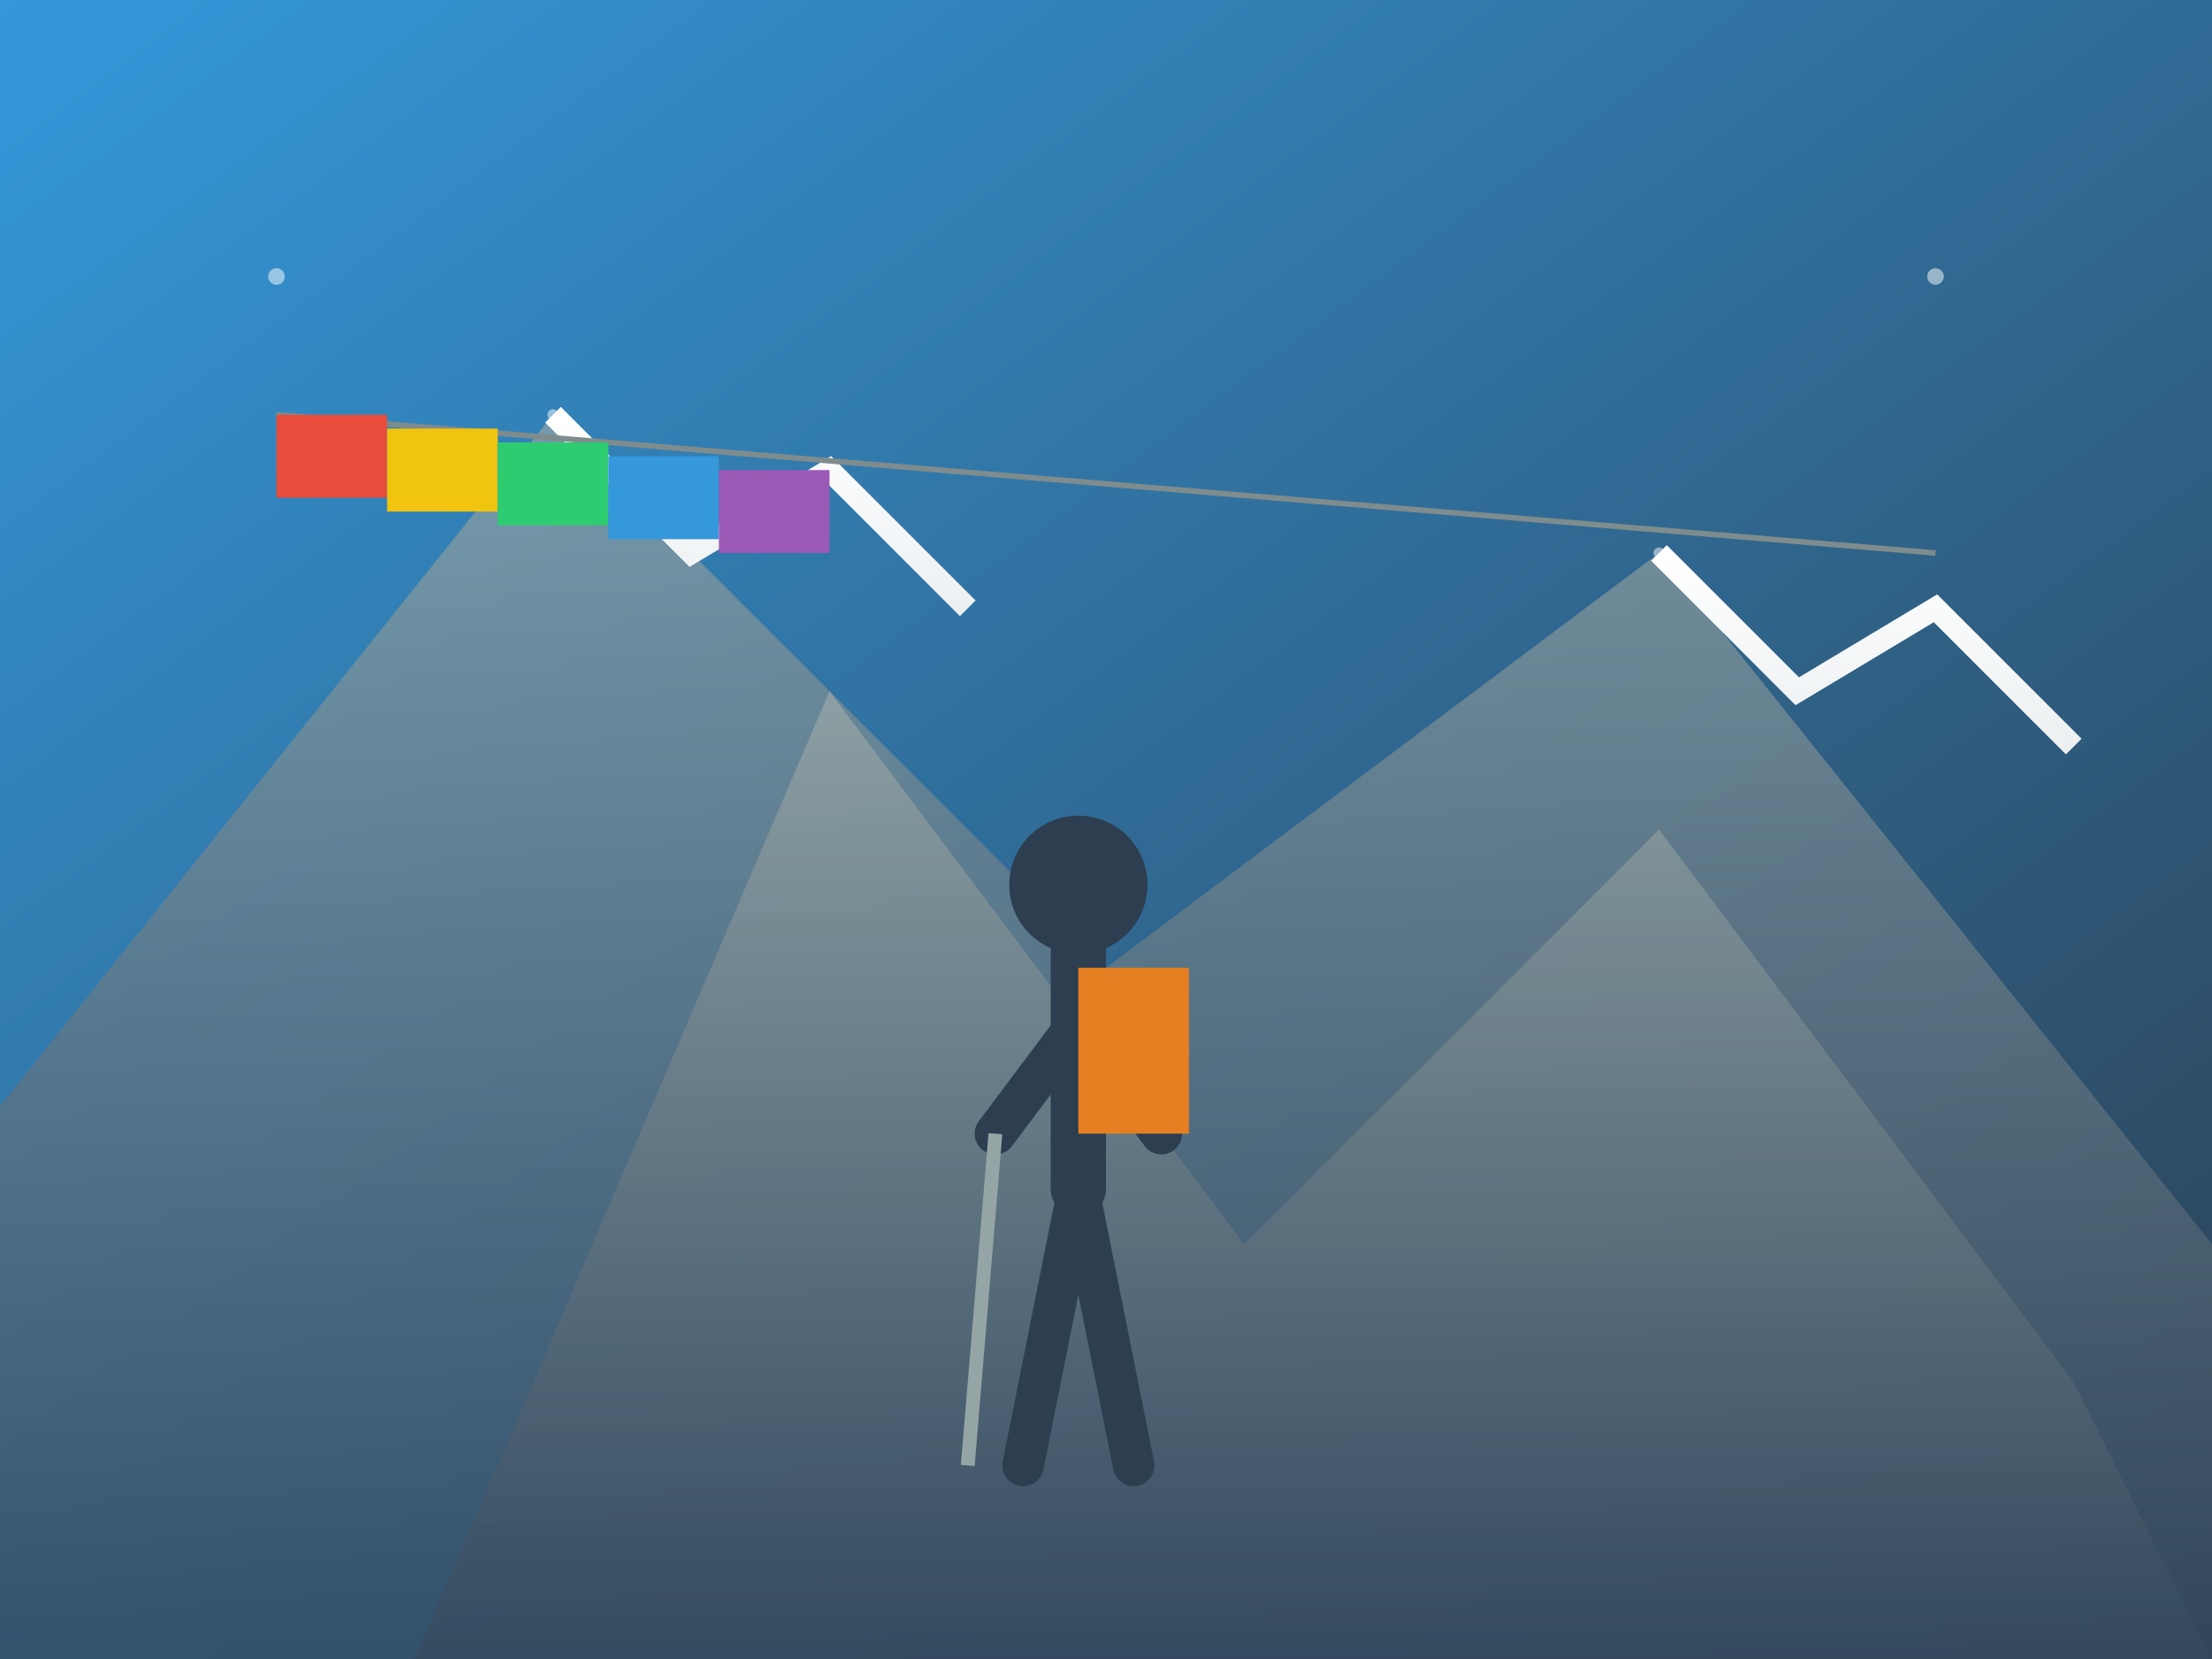 <svg width="800" height="600" viewBox="0 0 800 600" xmlns="http://www.w3.org/2000/svg">
    <rect x="0" y="0" width="800" height="600" fill="#333333" stroke="none"/>
    <!-- Background gradient -->
    <defs>
        <linearGradient id="bgGradient" x1="0%" y1="0%" x2="100%" y2="100%">
            <stop offset="0%" style="stop-color:#3498db;stop-opacity:1" />
            <stop offset="100%" style="stop-color:#2c3e50;stop-opacity:1" />
        </linearGradient>
        <linearGradient id="mountainGradient" x1="0%" y1="0%" x2="0%" y2="100%">
            <stop offset="0%" style="stop-color:#95a5a6;stop-opacity:1" />
            <stop offset="100%" style="stop-color:#34495e;stop-opacity:1" />
        </linearGradient>
        <linearGradient id="snowGradient" x1="0%" y1="0%" x2="0%" y2="100%">
            <stop offset="0%" style="stop-color:#ffffff;stop-opacity:1" />
            <stop offset="100%" style="stop-color:#ecf0f1;stop-opacity:1" />
        </linearGradient>
    </defs>

    <!-- Background -->
    <rect width="800" height="600" fill="url(#bgGradient)" />

    <!-- Mountains in background -->
    <path d="M0 400 L200 150 L400 350 L600 200 L800 450 L800 600 L0 600 Z" fill="url(#mountainGradient)" opacity="0.7" />
    <path d="M150 600 L300 250 L450 450 L600 300 L750 500 L800 600 Z" fill="url(#mountainGradient)" opacity="0.8" />

    <!-- Snow caps -->
    <path d="M200 150 L250 200 L300 170 L350 220" stroke="url(#snowGradient)" stroke-width="8" fill="none" />
    <path d="M600 200 L650 250 L700 220 L750 270" stroke="url(#snowGradient)" stroke-width="8" fill="none" />

    <!-- Guide silhouette -->
    <g transform="translate(350, 250)">
        <!-- Body -->
        <path d="M40 80 L40 180" stroke="#2c3e50" stroke-width="20" stroke-linecap="round" />
        <!-- Legs -->
        <path d="M40 180 L20 280 M40 180 L60 280" stroke="#2c3e50" stroke-width="15" stroke-linecap="round" />
        <!-- Arms -->
        <path d="M40 120 L10 160 M40 120 L70 160" stroke="#2c3e50" stroke-width="15" stroke-linecap="round" />
        <!-- Head -->
        <circle cx="40" cy="70" r="25" fill="#2c3e50" />
        <!-- Backpack -->
        <path d="M40 100 L80 100 L80 160 L40 160 Z" fill="#e67e22" />
        <!-- Trekking pole -->
        <line x1="10" y1="160" x2="0" y2="280" stroke="#95a5a6" stroke-width="5" />
    </g>

    <!-- Prayer flags -->
    <g transform="translate(100, 150)">
        <path d="M0 0 L600 50" stroke="#7f8c8d" stroke-width="2" />
        <rect x="0" y="0" width="40" height="30" fill="#e74c3c" />
        <rect x="40" y="5" width="40" height="30" fill="#f1c40f" />
        <rect x="80" y="10" width="40" height="30" fill="#2ecc71" />
        <rect x="120" y="15" width="40" height="30" fill="#3498db" />
        <rect x="160" y="20" width="40" height="30" fill="#9b59b6" />
    </g>

    <!-- Decorative elements -->
    <circle cx="100" cy="100" r="3" fill="white" opacity="0.5" />
    <circle cx="200" cy="150" r="2" fill="white" opacity="0.5" />
    <circle cx="700" cy="100" r="3" fill="white" opacity="0.5" />
    <circle cx="600" cy="200" r="2" fill="white" opacity="0.5" />
</svg>